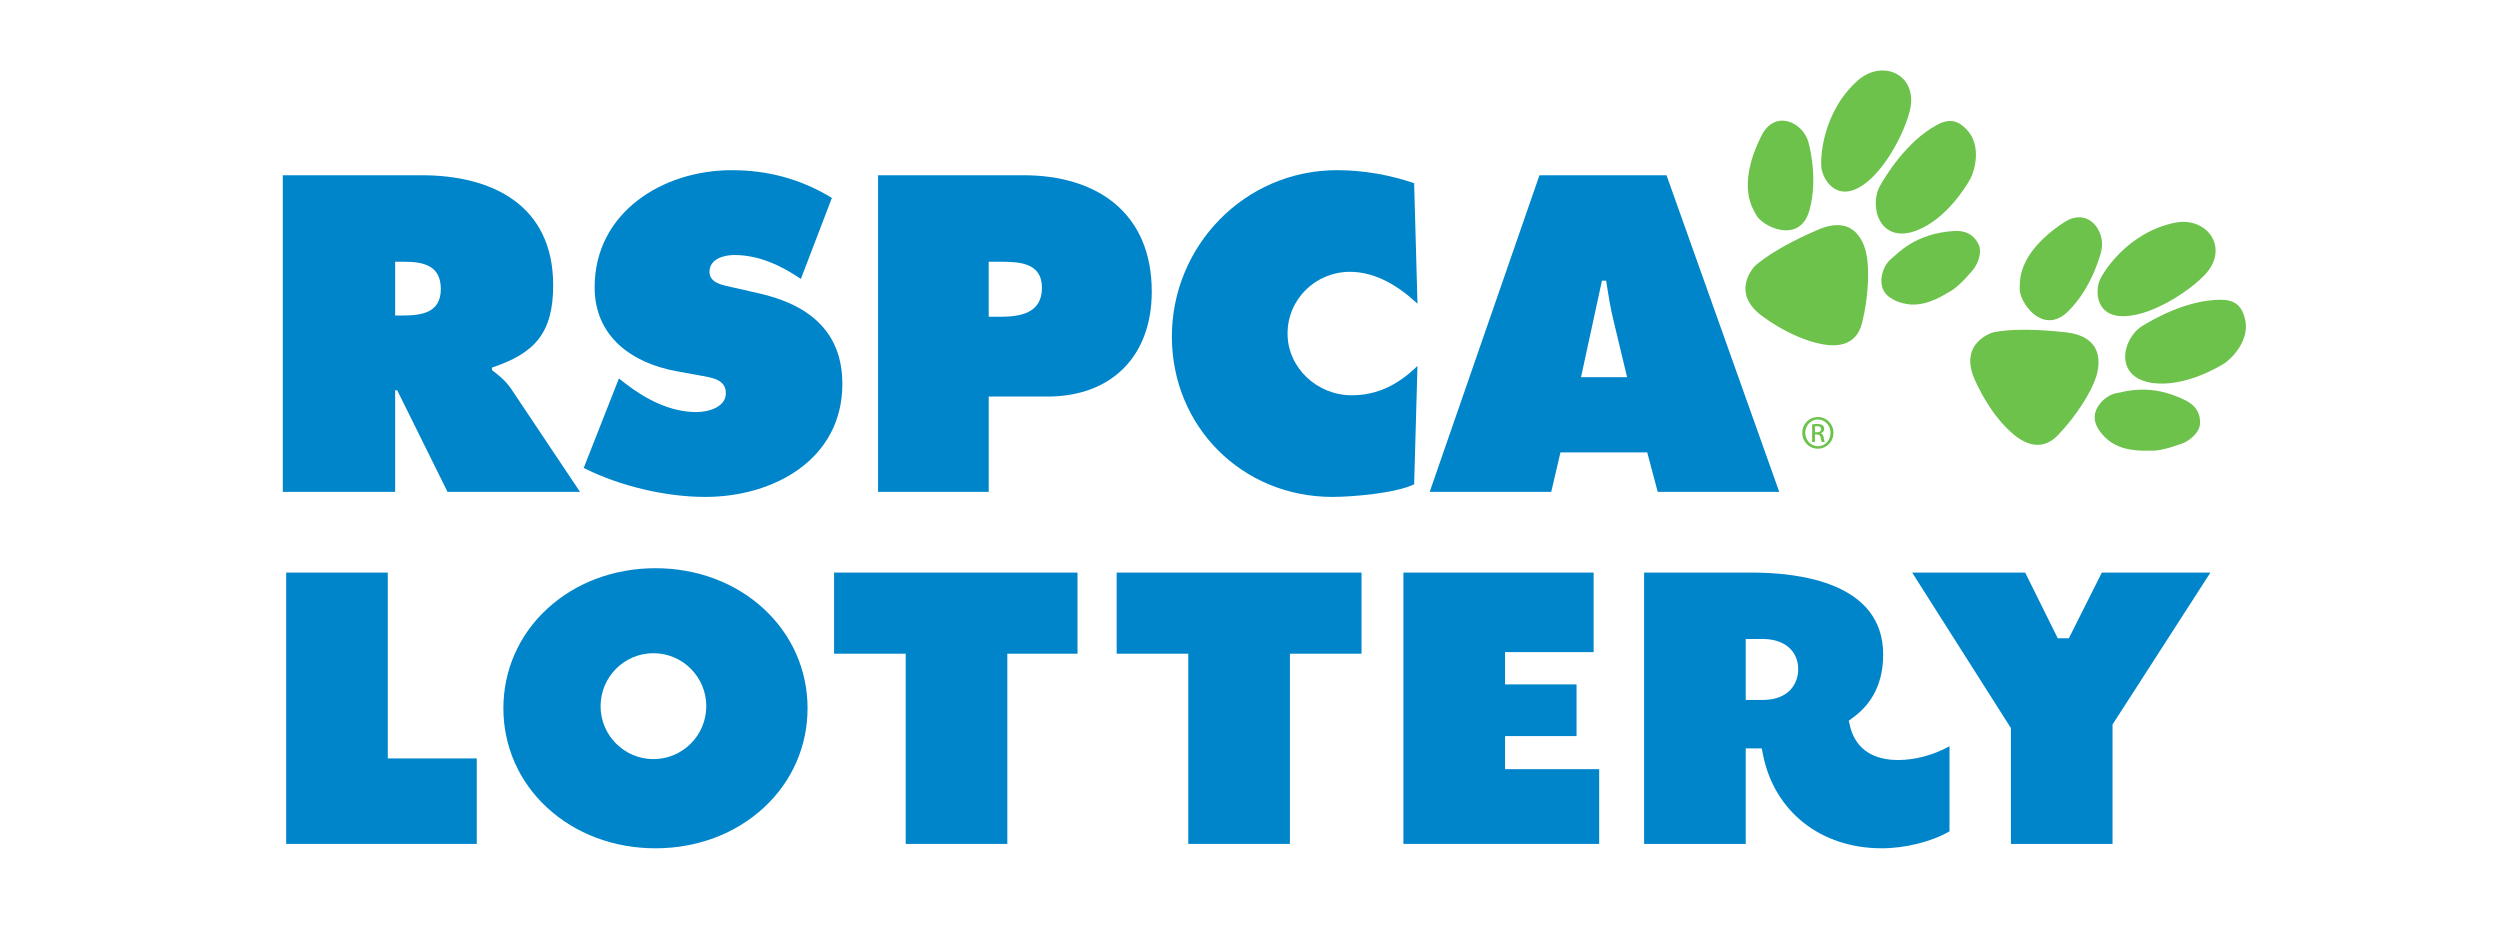 <?xml version="1.0" encoding="UTF-8"?>
<svg xmlns="http://www.w3.org/2000/svg" width="300" height="112" viewBox="0 0 300 112" fill="none">
  <path d="M269.37 38.139C269.003 36.842 268.357 35.979 266.501 35.973C262.306 35.962 258.104 38.481 257.069 39.119C254.656 40.61 253.59 45.36 258.397 45.97C261.995 46.426 265.902 44.271 266.998 43.551C267.676 43.1 270.123 40.839 269.368 38.141" fill="#6CC24A"></path>
  <path d="M252.154 30.122C252.728 27.758 250.606 24.758 247.655 26.701C241.869 30.512 242.417 34.036 242.366 34.594C242.235 36.134 245.083 40.401 248.18 37.354C251.167 34.415 252.156 30.122 252.156 30.122" fill="#6CC24A"></path>
  <path d="M264.555 33.001C267.628 29.793 264.87 25.915 260.935 26.736C255.322 27.907 252.239 32.739 251.883 33.846C251.389 35.391 251.684 38.629 256.085 37.812C259.113 37.252 262.786 34.853 264.555 32.999" fill="#6CC24A"></path>
  <path d="M261.972 53.176C262.594 52.926 264.052 51.984 264.007 50.65C263.987 50.152 263.965 48.905 262.271 48.047C258.078 45.933 254.977 47.01 253.968 47.179C252.843 47.369 251.309 48.67 251.361 50.162C251.4 51.319 252.461 52.485 253.335 53.072C255.173 54.311 257.641 54.052 258.307 54.078C259.524 54.12 261.974 53.178 261.974 53.178" fill="#6CC24A"></path>
  <path d="M247.777 39.867C247.116 39.799 242.559 39.237 239.277 39.86C239.06 39.899 234.962 41.131 236.997 45.621C239.196 50.474 241.842 52.342 242.283 52.618C242.716 52.891 244.854 54.377 246.908 52.263C249.214 49.883 250.988 46.953 251.527 45.249C252.036 43.639 252.448 40.346 247.778 39.865" fill="#6CC24A"></path>
  <path d="M218.153 50.043C219.186 50.043 220.014 50.884 220.014 51.94C220.014 52.995 219.186 53.843 218.146 53.843C217.105 53.843 216.27 53.008 216.27 51.94C216.27 50.871 217.111 50.043 218.146 50.043H218.155H218.153ZM218.144 50.337C217.314 50.337 216.629 51.052 216.629 51.938C216.629 52.823 217.314 53.545 218.151 53.545C218.992 53.555 219.664 52.838 219.664 51.947C219.664 51.056 218.992 50.337 218.151 50.337H218.142H218.144ZM217.793 53.041H217.456V50.928C217.631 50.903 217.799 50.879 218.052 50.879C218.373 50.879 218.583 50.945 218.707 51.036C218.832 51.13 218.898 51.274 218.898 51.477C218.898 51.757 218.716 51.923 218.487 51.991V52.008C218.673 52.041 218.804 52.209 218.843 52.522C218.893 52.852 218.943 52.976 218.98 53.045H218.624C218.572 52.978 218.522 52.782 218.481 52.505C218.43 52.235 218.297 52.135 218.024 52.135H217.791V53.045L217.793 53.041ZM217.793 51.869H218.037C218.312 51.869 218.546 51.769 218.546 51.507C218.546 51.32 218.411 51.139 218.037 51.139C217.926 51.139 217.849 51.145 217.793 51.156V51.869Z" fill="#6CC24A"></path>
  <path d="M216.987 16.987C216.308 14.649 212.98 13.105 211.388 16.262C208.263 22.45 210.48 25.235 210.718 25.745C211.366 27.148 215.959 29.429 217.131 25.241C218.258 21.2 216.987 16.987 216.987 16.987Z" fill="#6CC24A"></path>
  <path d="M218.029 27.621C217.421 27.891 213.191 29.676 210.656 31.853C210.484 31.996 207.542 35.108 211.536 37.987C215.856 41.1 219.077 41.403 219.596 41.425C220.112 41.442 222.702 41.669 223.433 38.81C224.254 35.596 224.335 32.171 223.957 30.425C223.593 28.773 222.315 25.714 218.029 27.621Z" fill="#6CC24A"></path>
  <path d="M229.174 13.301C230.247 8.986 225.929 6.997 222.922 9.671C218.633 13.482 218.361 19.212 218.601 20.35C218.941 21.936 220.804 24.599 224.219 21.696C226.565 19.702 228.556 15.787 229.174 13.3" fill="#6CC24A"></path>
  <path d="M235.99 15.532C235.053 14.564 234.075 14.111 232.439 14.989C228.74 16.974 226.237 21.189 225.632 22.243C224.213 24.706 225.528 29.392 230.046 27.64C233.428 26.326 235.844 22.576 236.464 21.417C236.852 20.698 237.929 17.543 235.988 15.53" fill="#6CC24A"></path>
  <path d="M236.809 32.317C237.23 31.791 238.025 30.247 237.319 29.113C237.055 28.689 236.413 27.617 234.524 27.721C229.838 27.976 227.679 30.46 226.89 31.109C226.006 31.831 225.324 33.727 226.108 34.995C226.715 35.98 228.214 36.461 229.264 36.537C231.472 36.692 233.487 35.239 234.077 34.927C235.155 34.359 236.809 32.319 236.809 32.319" fill="#6CC24A"></path>
  <path d="M33.935 21.029H50.586C59.136 21.029 66.381 24.657 66.381 34.23C66.381 39.974 64.167 42.395 59.037 44.109V44.412C59.742 44.966 60.596 45.569 61.35 46.681L69.602 59.025H53.703L47.665 46.831H47.418V59.025H33.935V21.029ZM47.416 37.86H48.372C50.636 37.86 52.899 37.505 52.899 34.685C52.899 31.864 50.837 31.408 48.474 31.408H47.418V37.86H47.416Z" fill="#0085CA"></path>
  <path d="M74.275 45.417L74.981 45.972C77.444 47.886 80.41 49.45 83.58 49.45C84.938 49.45 87.102 48.897 87.102 47.18C87.102 45.463 85.288 45.317 84.032 45.064L81.266 44.562C75.882 43.602 71.356 40.427 71.356 34.481C71.356 25.46 79.556 20.421 87.805 20.421C92.13 20.421 96.106 21.48 99.827 23.749L96.104 33.474C93.737 31.859 91.075 30.602 88.107 30.602C86.899 30.602 85.139 31.055 85.139 32.617C85.139 34.027 86.847 34.228 87.904 34.481L91.022 35.189C96.859 36.5 101.083 39.623 101.083 46.073C101.083 55.146 92.835 59.63 84.633 59.63C79.857 59.63 74.325 58.318 70.046 56.153L74.271 45.417H74.275Z" fill="#0085CA"></path>
  <path d="M105.365 21.029H122.819C131.672 21.029 138.212 25.564 138.212 34.988C138.212 42.748 133.384 47.587 125.688 47.587H118.646V59.025H105.367V21.029H105.365ZM118.644 38.011H120.004C122.417 38.011 125.033 37.609 125.033 34.535C125.033 31.462 122.216 31.41 119.952 31.41H118.644V38.011Z" fill="#0085CA"></path>
  <path d="M170.099 36.448C167.889 34.38 165.124 32.619 162.003 32.619C157.876 32.619 154.507 35.895 154.507 40.026C154.507 44.157 158.082 47.434 162.202 47.434C165.373 47.434 167.887 46.073 170.098 43.909L169.697 58.118C167.483 59.177 162.353 59.63 159.888 59.63C149.076 59.63 140.625 51.213 140.625 40.379C140.625 29.545 149.323 20.421 160.442 20.421C163.561 20.421 166.781 20.977 169.697 21.984L170.098 36.448H170.099Z" fill="#0085CA"></path>
  <path d="M186.149 59.025H171.562L184.736 21.029H199.982L213.51 59.025H198.925L197.668 54.29H187.254L186.148 59.025H186.149ZM195.253 45.267L193.645 38.564C193.239 36.953 192.99 35.287 192.739 33.678H192.235L189.721 45.267H195.253Z" fill="#0085CA"></path>
  <path d="M34.34 101.269V68.71H46.535V91.01H57.212V101.269H34.34Z" fill="#0085CA"></path>
  <path d="M78.656 101.796C73.674 101.796 69.056 100.064 65.652 96.917C62.269 93.79 60.406 89.554 60.406 84.991C60.406 80.427 62.269 76.191 65.652 73.064C69.056 69.919 73.675 68.185 78.656 68.185C83.637 68.185 88.257 69.917 91.66 73.064C95.044 76.191 96.907 80.427 96.907 84.991C96.907 89.554 95.044 93.79 91.66 96.917C88.257 100.063 83.637 101.796 78.656 101.796ZM78.413 78.385C74.915 78.385 72.07 81.235 72.07 84.739C72.07 88.243 74.915 91.093 78.413 91.093C81.911 91.093 84.755 88.243 84.755 84.739C84.755 81.235 81.911 78.385 78.413 78.385Z" fill="#0085CA"></path>
  <path d="M108.684 101.269V78.444H100.089V68.71H129.301V78.444H120.878V101.269H108.684Z" fill="#0085CA"></path>
  <path d="M142.593 101.269V78.444H133.999V68.71H163.383V78.444H154.788V101.269H142.593Z" fill="#0085CA"></path>
  <path d="M168.41 101.269V68.71H191.234V78.254H180.606V82.128H189.184V88.33H180.606V92.3H191.901V101.269H168.41Z" fill="#0085CA"></path>
  <path d="M225.792 101.794C218.518 101.794 212.937 97.407 211.572 90.617L211.41 89.809H209.488V101.269H197.293V68.71H210.207C216.098 68.71 225.98 69.987 225.98 78.544C225.98 81.804 224.772 84.344 222.388 86.088L221.853 86.48L222.003 87.127C222.353 88.648 223.565 91.202 227.747 91.202C229.812 91.202 231.991 90.618 233.94 89.55V99.76C231.81 101 228.637 101.796 225.794 101.796L225.792 101.794ZM209.488 83.991H211.541C214.675 83.991 215.786 82.008 215.786 80.311C215.786 78.104 214.12 76.679 211.541 76.679H209.488V83.993V83.991Z" fill="#0085CA"></path>
  <path d="M241.31 101.269V87.371L229.458 68.71H243.021L246.928 76.589H248.265L252.221 68.71H265.249L253.505 86.939V101.269H241.31Z" fill="#0085CA"></path>
</svg>
